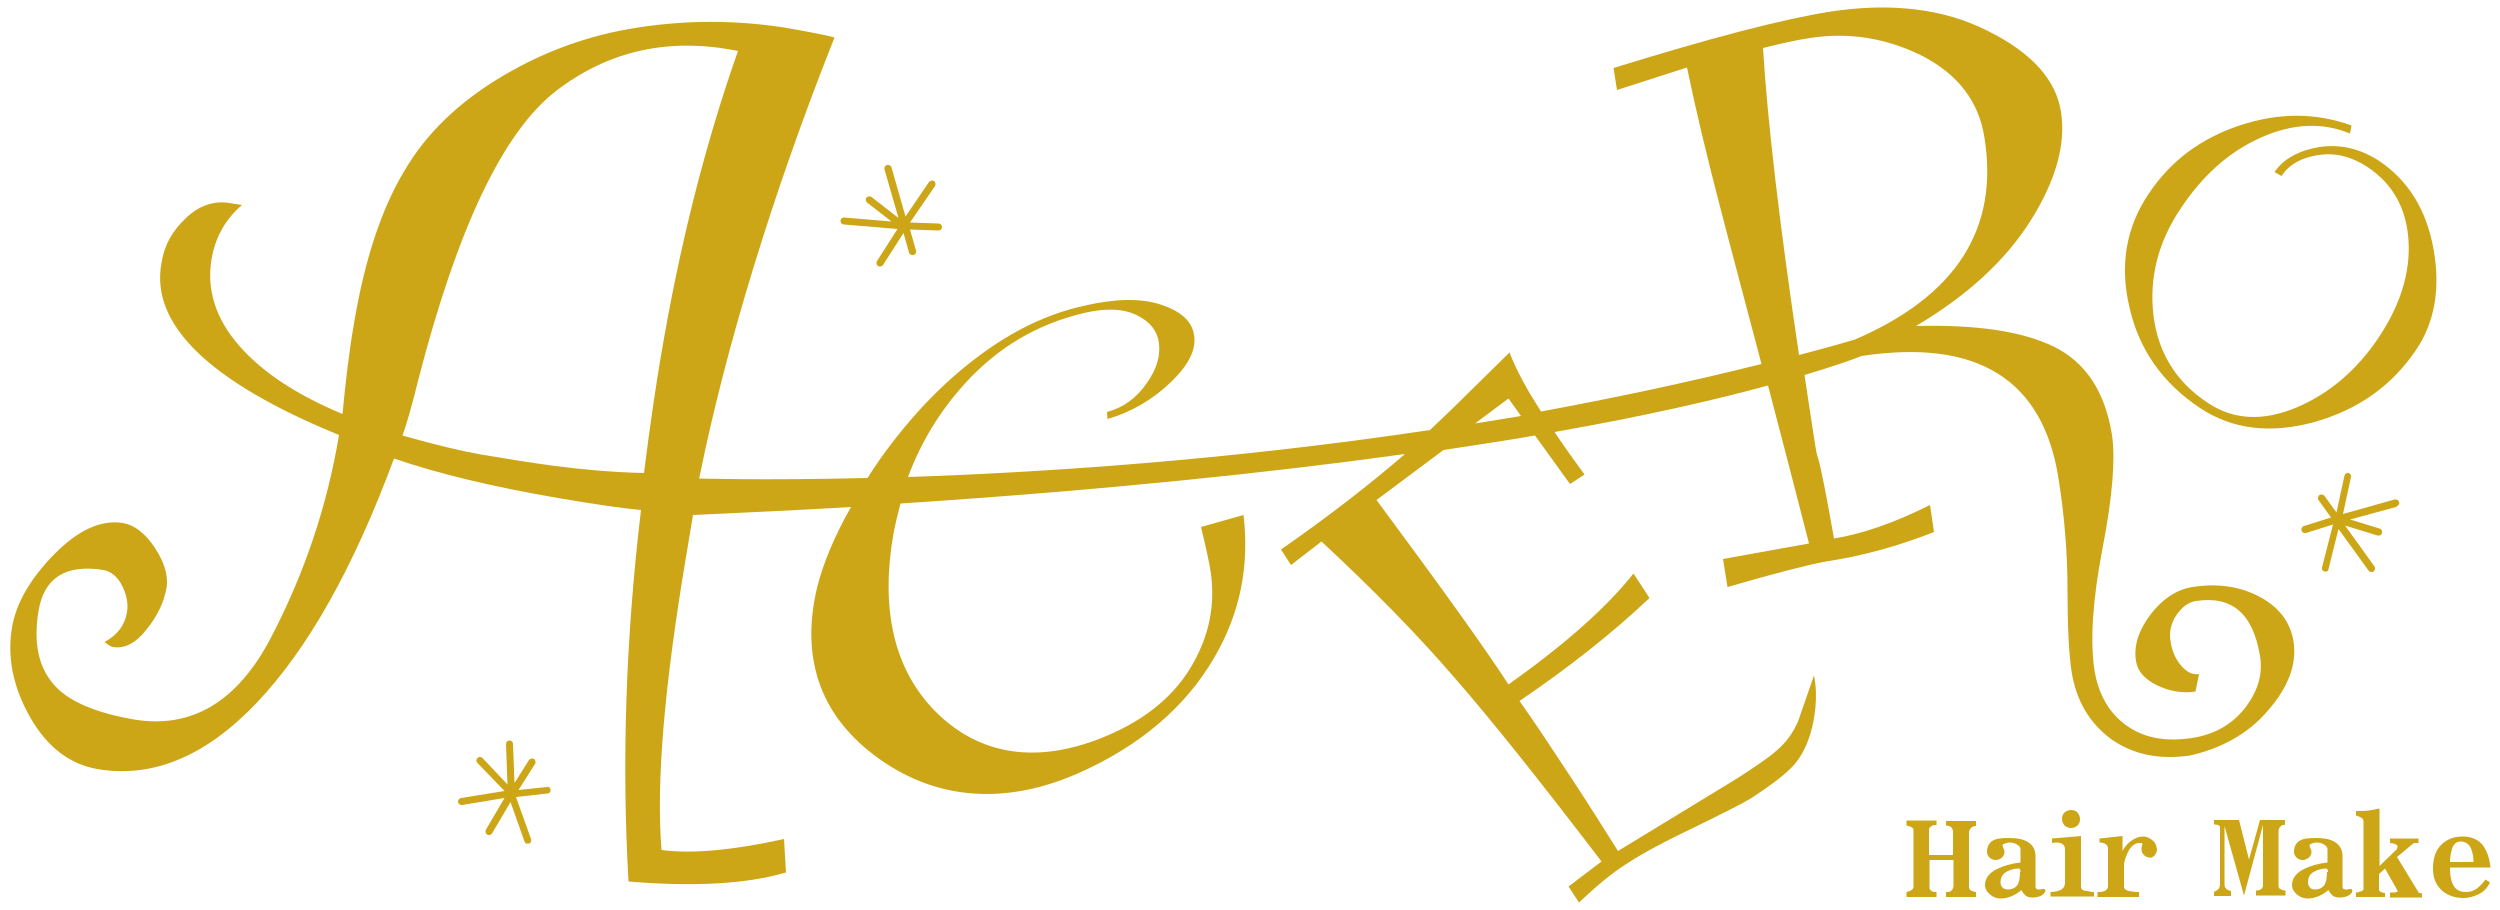 <?xml version="1.0" encoding="utf-8"?>
<!-- Generator: Adobe Illustrator 25.1.0, SVG Export Plug-In . SVG Version: 6.00 Build 0)  -->
<svg version="1.1" id="レイヤー_1" xmlns="http://www.w3.org/2000/svg" xmlns:xlink="http://www.w3.org/1999/xlink" x="0px"
	 y="0px" viewBox="0 0 500 182" style="enable-background:new 0 0 500 182;" xml:space="preserve">
<style type="text/css">
	.st0{fill:#CCA616;}
</style>
<g>
	<path class="st0" d="M453.6,142.1c4.1-4.7,5.8-9.3,5.1-13.8c-0.6-3.8-2.8-6.8-6.7-8.9c-3.9-2.1-8.4-2.8-13.5-2
		c-3.2,0.5-6,2.4-8.4,5.5c-2.4,3.2-3.4,6.3-2.9,9.3c0.3,2.1,1.8,3.7,4.3,4.9c2.5,1.2,5.1,1.6,7.6,1.2l0.7-3.5
		c-1.2,0.2-2.4-0.3-3.5-1.6c-1.1-1.2-1.9-2.9-2.2-5c-0.3-1.8,0.1-3.6,1.2-5.2c1.1-1.6,2.4-2.6,3.9-2.8c7.2-1.1,11.4,2.5,12.8,11
		c0.6,3.6-0.4,7-3,10.4c-2.6,3.3-6.1,5.3-10.6,6c-5.3,0.8-9.6,0-13.1-2.5c-3.5-2.5-5.6-6.2-6.4-11c-0.9-5.9-0.4-14,1.6-24.4
		c2-10.3,2.6-17.9,1.9-22.7c-1.4-8.7-5.3-14.6-11.7-17.7c-6.4-3.1-15.6-4.4-27.5-4.1c10.3-6.1,18-13.2,23-21.2c5-8,7-15.2,6-21.6
		c-1-6.5-5.9-11.9-14.8-16.3c-8.8-4.4-19.2-5.6-31.2-3.8c-9.6,1.5-24.1,5.3-43.5,11.3l0.7,4.4l14-4.5c3.7,17.8,8.1,33.4,14.9,59.3
		c-14.8,3.7-29.5,6.8-44.1,9.5c-2.5-3.9-4.8-7.9-6.3-11.8l-11.7,11.5c-1.4,1.3-2.8,2.7-4.2,4c-40.6,6.1-77.7,8.5-104.4,9.4
		c2.6-7,6.4-13.2,11.3-18.6c6.7-7.4,14.6-12,23.9-14.2c4.3-1,7.8-0.9,10.5,0.4c2.7,1.3,4.2,3.2,4.5,5.7c0.3,2.6-0.5,5.2-2.5,8
		c-2,2.9-4.6,4.8-7.9,5.7l0.1,1.4c4.8-1.4,9.1-3.9,12.8-7.5c3.5-3.4,5-6.5,4.5-9.3c-0.4-2.8-2.7-4.8-6.7-6.1
		c-4-1.3-9.1-1.2-15.5,0.3c-7.1,1.6-14,4.9-20.7,9.9c-7.3,5.4-13.8,12.2-19.8,20.6c-0.9,1.3-1.8,2.6-2.6,3.9
		c-21,0.5-33.7,0.1-33.7,0.1l0,0l0.1-0.3c5.1-25.3,14.4-56.2,27-87.9c-0.9-0.3-4.3-1-10.1-2C147.1,4,137.3,4,127.6,5.5
		c-9.8,1.5-18.9,4.8-27.4,9.9c-8.5,5.1-15,11.3-19.4,18.9c-4.5,7.5-7.8,17.5-9.9,29.8c-1.1,6.2-1.8,12.4-2.4,18.7
		c-9.1-3.8-16-8.3-20.7-13.7c-4.7-5.4-6.5-11.2-5.5-17.2c0.7-4.3,2.7-8,6.1-10.9l-2.5-0.4c-3.1-0.5-6.1,0.5-8.7,3
		c-2.7,2.5-4.4,5.5-4.9,9C30,64.9,41.9,76.4,67.8,87c-2.4,14.4-7,27.9-13.7,40.7c-6.7,12.7-15.8,18.1-27.3,16.2
		c-8-1.4-13.5-3.8-16.3-7.3c-2.9-3.5-3.8-8.3-2.8-14.4c1.1-6.7,5.5-9.4,13-8.2c1.5,0.3,2.8,1.3,3.7,3.1c0.9,1.8,1.3,3.6,1,5.3
		c-0.4,2.6-1.9,4.6-4.5,6c0.8,0.6,1.4,1,1.7,1c2.3,0.4,4.6-0.8,6.7-3.5c2.2-2.7,3.5-5.5,4-8.3c0.4-2.4-0.4-5.1-2.3-8
		c-1.9-2.9-4.1-4.6-6.4-5c-4.4-0.7-9,1.4-13.8,6.3c-4.8,4.9-7.6,9.8-8.4,14.6c-1,5.9,0.2,11.9,3.6,17.9c3.4,6,7.9,9.4,13.4,10.4
		c11.1,1.9,21.7-2.5,31.9-13.2c10.2-10.7,19.4-27,27.5-48.9c9,3.1,20,5.7,32.8,7.9c7.6,1.3,13.1,2.1,16.6,2.4
		c-3,25.2-3.9,49.9-2.5,74.3c13.1,1.1,23.6,0.5,31.5-1.8l-0.4-6.7c-10.4,2.3-18.6,3-24.5,2.2c-1.1-13.6,0.6-33.1,4.9-58.6l1.4-8.4
		c11-0.5,21.5-1,31.6-1.6c-3.3,5.8-5.6,11.3-6.8,16.2c-3.2,13.5,0.3,25,11.4,33.4c11.7,8.9,25.7,10.2,40.5,3.8
		c12.6-5.5,21.8-13.4,27.5-23.2c5.3-9,7.1-18.6,5.9-28.6l-8.5,2.4c1,4.1,1.7,7.3,2,9.4c0.8,6.1-0.3,12.1-3.6,17.9
		c-3.4,6.1-9.1,11-17.1,14.4c-13.8,5.9-25.7,4.1-34.6-5c-8.3-8.5-10.8-20.7-8.2-35.4c0.4-2.1,0.9-4.1,1.4-6
		c41.1-2.7,74.3-6.2,100.9-9.9c-7.3,6.3-15.6,12.7-24.8,19.1l2,3.1l6.1-4.7c10,9.3,18.9,18.3,26.4,27c7.6,8.7,17.4,21,29.6,37
		l-6.6,5l2.1,3.2c3.8-3.6,6.9-6.1,9.3-7.6c3.3-2.2,8-4.7,13.9-7.5c5.9-2.9,9.7-4.8,11.3-5.8c3.5-2.3,6.1-4.2,7.8-5.9
		c1.7-1.6,3-3.9,3.9-6.7c0.9-2.9,1.7-7.6,0.8-11.9l-3.2,9.2c-2.2,4.9-5,6.7-12.2,11.4l-23.8,14.5c-3.1-4.9-6.1-9.7-9.2-14.4
		c-4.2-6.4-7.7-11.7-10.5-15.6c10-6.8,18.6-13.6,26-20.6l-3.2-4.9c-5.3,6.7-13.6,14.1-25,22.2c-4.4-6.8-13.2-19.1-26.4-36.9l13.4-10
		c6.5-1,12.6-1.9,18.3-2.9l7,9.7l2.9-1.9c-1.6-2.2-3.8-5.2-6-8.5c18.8-3.3,32.8-6.6,42.7-9.3c2.4,9.1,5.1,19.5,8.2,31.6l-17.2,3.1
		l0.9,5.6c9.7-2.8,16.3-4.5,19.7-5.1c7.3-1.1,14.5-3.1,21.6-5.9l-0.8-5.4c-7.2,3.6-13.6,5.8-19.2,6.7c-3.5-19.8-3.2-14.9-3.7-18.3
		c-0.8-5-1.5-9.8-2.2-14.4c6-1.8,9.7-3.1,11.4-3.8c23.1-3.5,36.3,4.6,39.4,24.5c1.2,7.5,1.8,15,1.8,22.4c0,7.4,0.3,12.8,0.8,16.1
		c0.9,5.9,3.6,10.4,7.9,13.6c4.4,3.1,9.6,4.2,15.8,3.3C444.2,149.7,449.6,146.8,453.6,142.1z M128.8,94.6c-13.2-0.3-24-2.3-32.6-3.7
		c-3.9-0.7-9.1-1.9-15.7-3.8c0.8-2.2,1.9-6,3.2-11.3c7.8-30.2,16.9-49.4,27.5-57.6c10.5-8.1,22.7-10.8,36.4-8
		c-6.6,18.7-11.7,39-15.4,60.9C131.3,76.4,130,84.9,128.8,94.6z M295,84.7l6.7-5l2.5,3.5C301.1,83.7,298,84.2,295,84.7z M371,67.9
		c-3.7,1.1-7.4,2.1-11.2,3.1c-3.9-26.2-6.3-46.7-7.2-61.4c3.6-0.9,6.7-1.6,9.4-2c7.8-1.2,15.3,0,22.5,3.6
		c7.1,3.7,11.3,9.1,12.4,16.4C399.8,45.8,391.2,59.2,371,67.9z"/>
	<path class="st0" d="M440,81.6c6.5,4.3,14.1,5.2,22.9,2.8c8.8-2.5,15.5-7.3,20.3-14.4c3.8-5.6,4.9-12.4,3.5-20.2
		c-1.4-7.8-5-13.6-10.7-17.5c-3.9-2.6-7.9-3.5-12.1-2.9c-4.2,0.7-7.2,2.4-9,5l1.4,0.8c1.5-2.3,4-3.7,7.4-4.2
		c3.4-0.5,6.6,0.3,9.8,2.4c5.1,3.4,7.8,8.3,8.2,14.7c0.4,6.4-1.6,12.8-5.9,19.3c-4.4,6.6-9.9,11.3-16.5,14.1
		c-6.7,2.8-12.6,2.5-17.7-0.9c-6.4-4.2-10-10.1-10.9-17.5c-0.9-7.5,0.9-14.7,5.5-21.5c4.4-6.6,9.7-11.3,16-14.1
		c6.3-2.8,12.2-3.1,17.8-0.8l0.3-1.6c-7.2-2.6-14.6-2.6-22.4,0c-7.8,2.6-13.8,7.1-18.2,13.7c-4.5,6.7-5.8,14.3-3.8,22.7
		C427.8,69.9,432.5,76.6,440,81.6z"/>
	<path class="st0" d="M168.8,44.9l10.7,0.9l-4.1,6.4c-0.2,0.3-0.1,0.8,0.2,1c0.3,0.2,0.8,0.1,1-0.2l4.1-6.4l1.1,3.9
		c0.1,0.4,0.5,0.6,0.9,0.5c0.4-0.1,0.6-0.5,0.5-0.9l-1.2-4.2l5.7,0.2c0.4,0,0.7-0.3,0.7-0.7c0-0.4-0.3-0.7-0.7-0.7l-5.7-0.2l5-7.3
		c0.2-0.3,0.1-0.8-0.2-1c-0.3-0.2-0.7-0.1-1,0.2l-4.7,6.9l-2.8-9.8c-0.1-0.4-0.5-0.6-0.9-0.5c-0.4,0.1-0.6,0.5-0.5,0.9l2.8,9.7
		l-5.4-4.2c-0.3-0.2-0.7-0.2-1,0.1c-0.2,0.3-0.2,0.7,0.1,1l4.9,3.8l-9.5-0.8c-0.4,0-0.7,0.3-0.7,0.6
		C168.1,44.6,168.4,44.9,168.8,44.9z"/>
	<path class="st0" d="M479.8,100.4c-0.1-0.4-0.5-0.6-0.9-0.5l-10.3,2.9l1.6-7.4c0.1-0.4-0.2-0.7-0.5-0.8c-0.4-0.1-0.7,0.2-0.8,0.5
		l-1.6,7.4l-2.4-3.3c-0.2-0.3-0.7-0.4-1-0.2c-0.3,0.2-0.4,0.7-0.2,1l2.5,3.5l-5.4,1.7c-0.4,0.1-0.6,0.5-0.5,0.9
		c0.1,0.4,0.5,0.6,0.9,0.5l5.4-1.7l-2.2,8.6c-0.1,0.4,0.1,0.7,0.5,0.8c0.4,0.1,0.8-0.1,0.8-0.5l2-8l6,8.3c0.2,0.3,0.7,0.4,1,0.2
		c0.3-0.2,0.4-0.7,0.2-1l-5.9-8.2l6.5,2c0.4,0.1,0.8-0.1,0.9-0.5c0.1-0.4-0.1-0.8-0.5-0.9l-5.9-1.8l9.2-2.5
		C479.7,101.1,480,100.7,479.8,100.4z"/>
	<path class="st0" d="M109.4,157.4l-5.7,0.6l3.3-5.2c0.2-0.3,0.1-0.8-0.2-1c-0.3-0.2-0.7-0.1-1,0.2l-2.9,4.6l-0.3-7.8
		c0-0.4-0.3-0.7-0.7-0.7c-0.4,0-0.7,0.3-0.7,0.7l0.3,8.1l-5-5.3c-0.3-0.3-0.7-0.3-1,0c-0.3,0.3-0.3,0.7,0,1l5.4,5.6l-8.7,1.4
		c-0.4,0.1-0.6,0.4-0.6,0.8c0.1,0.4,0.4,0.6,0.8,0.6l8.5-1.4l-3.7,6.3c-0.2,0.3-0.1,0.8,0.2,1c0.3,0.2,0.8,0.1,1-0.2l3.7-6.3
		l2.8,7.9c0.1,0.4,0.5,0.5,0.9,0.4c0.4-0.1,0.5-0.5,0.4-0.9l-3-8.4l6.3-0.7c0.4,0,0.7-0.4,0.6-0.8
		C110.1,157.6,109.8,157.3,109.4,157.4z"/>
	<path class="st0" d="M389.1,165.1c0.4,0,0.8,0.1,1.1,0.3c0.3,0.3,0.4,0.6,0.4,1.1v4.5h-4.8v-5c0-0.3,0.1-0.5,0.4-0.7
		c0.2-0.2,0.5-0.3,0.8-0.3c0.1,0,0.2,0,0.3,0v-0.9h-6v1c0.3,0.1,0.6,0.2,0.7,0.2c0.5,0.2,0.7,0.4,0.7,0.7v11.4
		c0,0.2-0.1,0.4-0.4,0.6c-0.3,0.2-0.6,0.3-1,0.4v1h6v-1c-0.4,0-0.7,0-1-0.2c-0.3-0.2-0.4-0.4-0.4-0.7V172h4.8v5c0,0.4-0.1,0.7-0.3,1
		c-0.2,0.3-0.6,0.4-0.9,0.4c-0.1,0-0.2,0-0.3,0v1h6v-1c-0.4,0-0.7-0.2-1-0.3c-0.3-0.2-0.4-0.4-0.4-0.7v-10.8c0-0.4,0.1-0.7,0.4-1
		c0.3-0.3,0.6-0.4,1-0.4v-1h-6V165.1z"/>
	<path class="st0" d="M408.1,177.9c-0.1,0-0.3,0-0.4,0c-0.4,0-0.6-0.2-0.6-0.6v-6.1c0-1.3-0.6-2.3-1.7-2.9c-0.9-0.5-2.1-0.7-3.6-0.7
		c-1.4,0-2.4,0.1-3,0.4c-0.9,0.4-1.4,1.2-1.4,2.4c0,0.4,0.2,0.8,0.5,1.1c0.3,0.3,0.7,0.5,1.3,0.5c0.5,0,0.8-0.2,1.2-0.5
		c0.3-0.3,0.5-0.7,0.5-1.1c0-0.2-0.1-0.5-0.2-0.7c-0.1-0.2-0.2-0.5-0.2-0.7c0-0.1,0.2-0.2,0.5-0.3c0.3-0.1,0.6-0.2,0.9-0.2
		c0.5,0,1,0.1,1.5,0.4c0.5,0.3,0.7,0.6,0.7,1v2.6c-1.9,0.2-3.5,0.7-4.7,1.3c-1.6,0.8-2.4,1.9-2.4,3.2c0,0.7,0.3,1.3,1,1.9
		c0.7,0.6,1.4,0.8,2.2,0.8c0.7,0,1.5-0.2,2.2-0.5c0.7-0.3,1.3-0.7,1.9-1.2c0.2,0.5,0.5,0.8,0.8,1.1c0.4,0.3,0.8,0.4,1.4,0.4
		c0.6,0,1.1-0.1,1.6-0.3c0.5-0.2,0.8-0.6,1-1c-0.1-0.2-0.1-0.3-0.2-0.4C408.4,177.8,408.3,177.8,408.1,177.9z M404,174.4
		c0,1.3-0.2,2.2-0.6,2.7c-0.4,0.5-1,0.8-1.8,0.8c-0.4,0-0.8-0.1-1.1-0.4c-0.3-0.3-0.4-0.6-0.4-1.1c0-0.9,0.5-1.7,1.3-2.1
		c0.7-0.4,1.5-0.6,2.5-0.6c0,0.1,0,0.1,0.1,0.2c0,0.1,0.1,0.2,0.1,0.3V174.4z"/>
	<path class="st0" d="M415.5,165.1c0.4-0.4,0.5-0.8,0.5-1.3c0-0.5-0.2-0.9-0.5-1.3c-0.4-0.4-0.8-0.5-1.3-0.5c-0.5,0-0.9,0.2-1.3,0.5
		c-0.4,0.4-0.5,0.8-0.5,1.3c0,0.5,0.2,0.9,0.5,1.3c0.4,0.3,0.8,0.5,1.3,0.5C414.7,165.6,415.2,165.4,415.5,165.1z"/>
	<path class="st0" d="M416.2,177.4v-10.2l-5.8,0.5v0.9c0.3,0,0.5-0.1,0.8-0.1c0.6,0,1,0.1,1.3,0.3c0.3,0.2,0.5,0.6,0.5,1.1v6.6
		c0,0.7-0.3,1.2-0.9,1.5c-0.4,0.2-1.1,0.4-2,0.4v0.9h8.7v-0.9c-0.5,0-1-0.1-1.3-0.2C416.7,178.2,416.2,177.9,416.2,177.4z"/>
	<path class="st0" d="M430.4,168c-0.6-0.5-1.2-0.7-1.8-0.7c-0.8,0-1.6,0.3-2.4,0.9c-0.7,0.5-1.3,1.2-1.7,2v-3l-4.6,0.5v0.8
		c0.5,0,0.9,0.1,1.2,0.3c0.3,0.2,0.5,0.5,0.5,0.9v7.5c0,0.4-0.2,0.7-0.5,0.9c-0.3,0.2-0.8,0.3-1.2,0.3c-0.2,0-0.3,0-0.4,0v1h8.3v-1
		c-0.5,0-0.9,0-1.4-0.1c-1.1-0.1-1.6-0.5-1.6-0.9v-4.2c0-0.9,0.3-1.8,0.8-2.8c0.6-1.2,1.4-1.8,2.2-1.8c0.2,0,0.5,0,0.7,0.1
		c-0.1,0.4-0.2,0.7-0.2,1.1c0,0.4,0.1,0.8,0.4,1.1c0.2,0.3,0.6,0.5,1.1,0.6c0.4,0.1,0.7,0,1.1-0.4c0.3-0.4,0.5-0.8,0.5-1.2
		C431.3,169,431,168.4,430.4,168z"/>
	<path class="st0" d="M455.7,177v-10.6c0-0.5,0.1-0.8,0.4-1.1c0.3-0.3,0.6-0.4,0.9-0.3v-1h-5l-2.2,7.9l-2-7.9h-5v0.9
		c0.3,0,0.5,0,0.8,0.1c0.3,0.1,0.4,0.3,0.4,0.4v11.2c0,0.6-0.1,1-0.3,1.2c-0.2,0.2-0.5,0.4-0.9,0.6v0.8h3.4v-1
		c-0.4-0.1-0.7-0.2-0.9-0.4c-0.3-0.2-0.4-0.5-0.4-1v-11.6l3.9,13.9l3.8-14.1v12c0,0.5-0.2,0.8-0.7,1c-0.2,0.1-0.4,0.1-0.7,0.1v1h5.9
		v-1c-0.4,0-0.7-0.1-1-0.3C455.8,177.8,455.7,177.4,455.7,177z"/>
	<path class="st0" d="M469.5,177.9c-0.1,0-0.3,0-0.4,0c-0.4,0-0.6-0.2-0.6-0.6v-6.1c0-1.3-0.6-2.3-1.7-2.9c-0.9-0.5-2.1-0.7-3.6-0.7
		c-1.4,0-2.4,0.1-3,0.4c-0.9,0.4-1.4,1.2-1.4,2.4c0,0.4,0.2,0.8,0.5,1.1c0.3,0.3,0.7,0.5,1.3,0.5c0.4,0,0.8-0.2,1.2-0.5
		c0.3-0.3,0.5-0.7,0.5-1.1c0-0.2-0.1-0.5-0.2-0.7c-0.1-0.2-0.2-0.5-0.2-0.7c0-0.1,0.2-0.2,0.5-0.3c0.3-0.1,0.6-0.2,0.9-0.2
		c0.5,0,1,0.1,1.5,0.4c0.5,0.3,0.7,0.6,0.7,1v2.6c-1.9,0.2-3.5,0.7-4.7,1.3c-1.6,0.8-2.4,1.9-2.4,3.2c0,0.7,0.3,1.3,1,1.9
		c0.7,0.6,1.4,0.8,2.2,0.8c0.7,0,1.5-0.2,2.2-0.5c0.7-0.3,1.3-0.7,1.9-1.2c0.2,0.5,0.5,0.8,0.8,1.1c0.4,0.3,0.8,0.4,1.4,0.4
		c0.6,0,1.1-0.1,1.6-0.3c0.5-0.2,0.9-0.6,1-1c-0.1-0.2-0.1-0.3-0.2-0.4C469.8,177.8,469.7,177.8,469.5,177.9z M465.4,174.4
		c0,1.3-0.2,2.2-0.6,2.7c-0.4,0.5-1,0.8-1.8,0.8c-0.4,0-0.8-0.1-1-0.4c-0.3-0.3-0.4-0.6-0.4-1.1c0-0.9,0.4-1.7,1.3-2.1
		c0.7-0.4,1.5-0.6,2.5-0.6c0,0.1,0,0.1,0.1,0.2c0,0.1,0.1,0.2,0.1,0.3V174.4z"/>
	<path class="st0" d="M483.3,177.8l-3.9-6.4l3-2.5c0.2-0.2,0.4-0.3,0.5-0.3c0.2,0,0.4,0,0.8,0v-0.9H478v0.9c0.3,0,0.7,0.1,1,0.2
		c0.4,0.2,0.5,0.3,0.5,0.5c0,0.3-0.1,0.5-0.2,0.6l-3.4,3.3v-11.5c-0.8,0.2-1.6,0.3-2.2,0.4c-0.6,0.1-1.5,0.1-2.5,0.1v0.9
		c0.3,0.1,0.6,0.2,0.8,0.3c0.5,0.2,0.7,0.5,0.7,0.9v13.5c0,0.2-0.2,0.4-0.6,0.5c-0.3,0.1-0.6,0.2-0.9,0.2v0.9h5.8v-0.8
		c-0.3,0-0.5-0.1-0.8-0.2c-0.3-0.1-0.4-0.3-0.4-0.5v-3.1l1.2-1.1l2.5,4.4c0.1,0.1,0,0.3-0.2,0.3c-0.2,0.1-0.5,0.1-1,0.1
		c-0.1,0-0.2,0-0.3,0v1h6.4v-0.8c-0.3-0.1-0.6-0.1-0.7-0.2C483.6,178.2,483.4,178,483.3,177.8z"/>
	<path class="st0" d="M495.4,177.7c-0.7,0.5-1.4,0.7-2.2,0.7c-1,0-1.8-0.3-2.3-1c-0.6-0.8-0.9-2-0.9-3.9h8.1
		c-0.2-1.9-0.7-3.3-1.5-4.4c-0.9-1.2-2.3-1.8-4.1-1.8c-1.8,0-3.2,0.6-4.3,1.7c-1.1,1.1-1.6,2.7-1.6,4.7c0,1.9,0.6,3.4,1.9,4.5
		c1.1,0.9,2.5,1.4,4.2,1.4c1.1,0,2.1-0.3,3.1-0.8c1-0.5,1.7-1.3,2.2-2.3l-0.9-0.6C496.6,176.6,496,177.2,495.4,177.7z M490.4,169.8
		c0.3-1,0.9-1.5,1.7-1.5c1,0,1.7,0.5,2.1,1.4c0.3,0.7,0.5,1.6,0.5,2.7H490C490,171.4,490.2,170.5,490.4,169.8z"/>
</g>
</svg>
